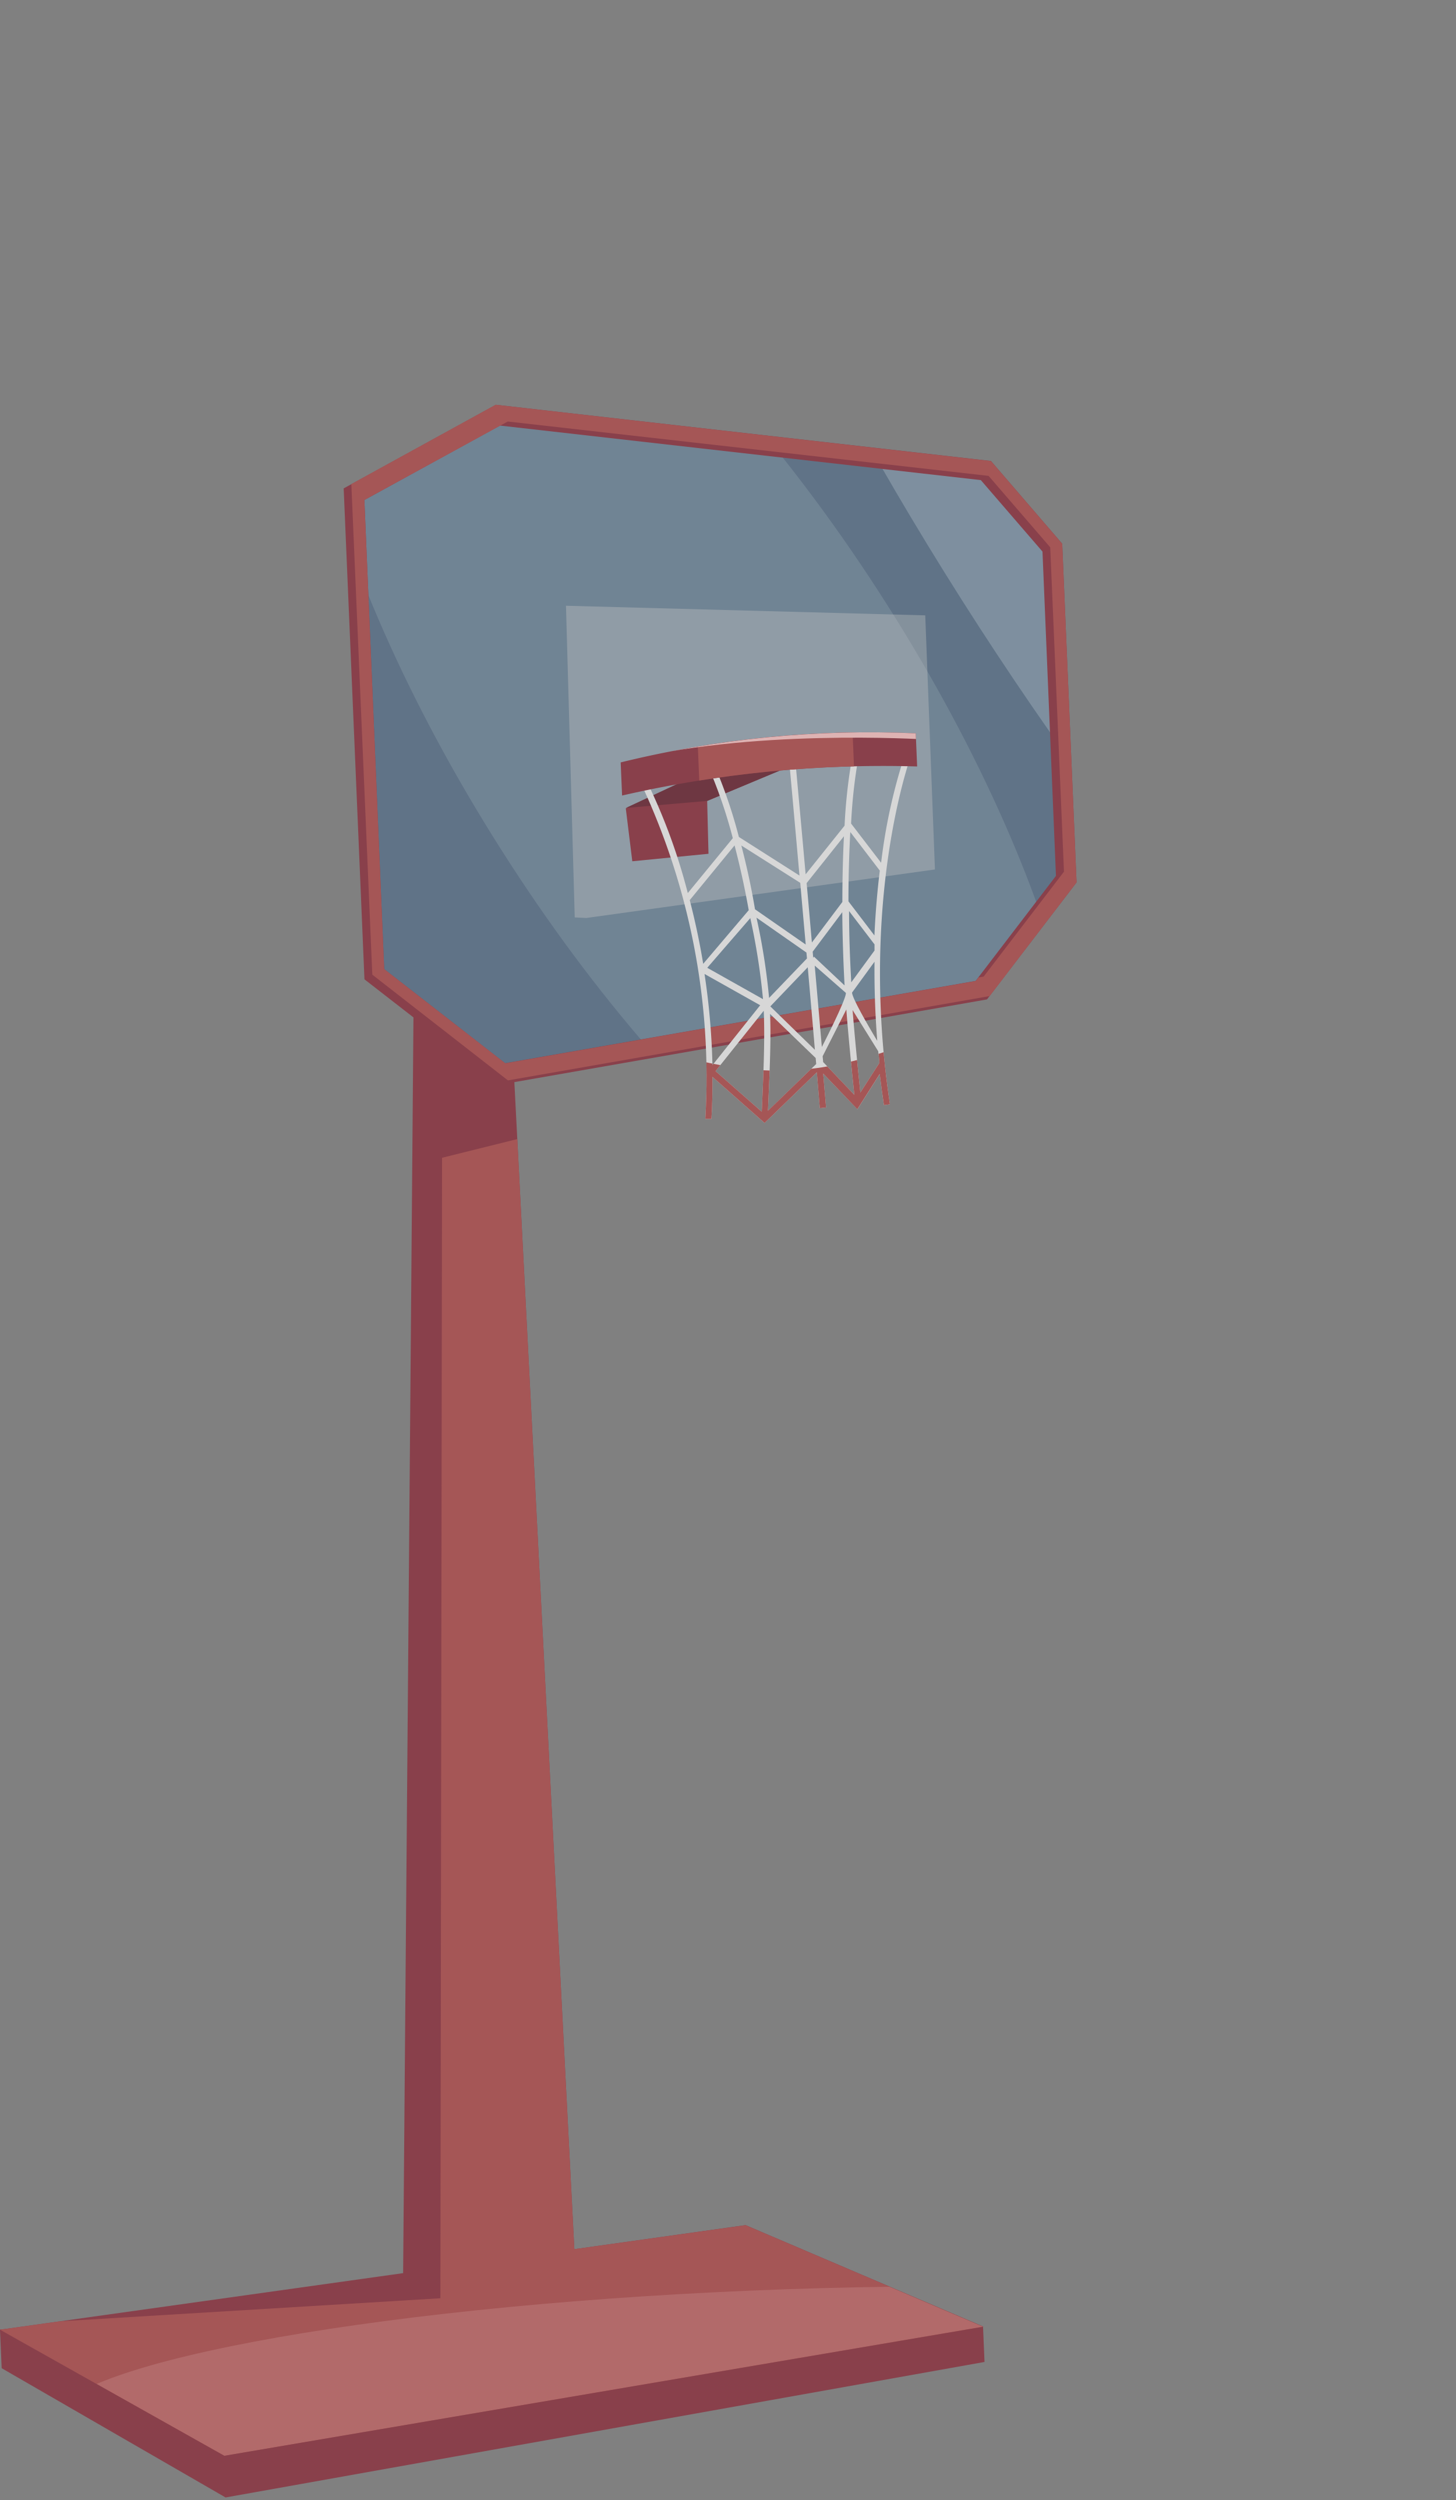 <svg xmlns="http://www.w3.org/2000/svg" xmlns:xlink="http://www.w3.org/1999/xlink" viewBox="0 0 165.31 283.74"><rect x="0" y="0" width="165.31" height="283.74" fill="#808080" stroke="none"/><defs><style>.cls-1{fill:none;}.cls-2{clip-path:url(#clip-path);}.cls-3{opacity:0.74;}.cls-4{fill:#8c2a39;}.cls-5{fill:#b24747;}.cls-6{clip-path:url(#clip-path-4);}.cls-7{opacity:0.22;}.cls-8{clip-path:url(#clip-path-5);}.cls-9{fill:#ffc5c5;}.cls-10{fill:#556f89;}.cls-11{clip-path:url(#clip-path-6);}.cls-12{fill:#7d95aa;}.cls-13{opacity:0.56;}.cls-14{clip-path:url(#clip-path-7);}.cls-15{opacity:0.29;}.cls-16{clip-path:url(#clip-path-8);}.cls-17{fill:#fff7ee;}.cls-18{fill:#681e2c;}.cls-19{fill:#f6f6f6;}.cls-20{clip-path:url(#clip-path-9);}.cls-21{clip-path:url(#clip-path-10);}</style><clipPath id="clip-path" transform="translate(-12.11 -4.16)"><rect class="cls-1" x="-47.96" y="59.69" width="287.04" height="176.45" transform="translate(-57.12 235.66) rotate(-87.02)"/></clipPath><clipPath id="clip-path-4" transform="translate(-12.11 -4.16)"><polygon class="cls-1" points="77.33 259.43 96.76 256.71 123.72 268.23 37.58 282.88 12.11 268.57 18.9 267.62 18.9 267.62 62.11 265.01 62.3 135.57 70.84 133.45 77.33 259.43"/></clipPath><clipPath id="clip-path-5" transform="translate(-12.11 -4.16)"><rect class="cls-1" x="83.83" y="196.29" width="27.67" height="158.95" transform="translate(-182.8 358.96) rotate(-87.02)"/></clipPath><clipPath id="clip-path-6" transform="translate(-12.11 -4.16)"><polygon class="cls-1" points="68.64 51.28 124.04 57.57 131.59 66.32 133.17 103.94 123.53 116.54 69.18 126.05 54.61 114.73 52.31 60.25 68.64 51.28"/></clipPath><clipPath id="clip-path-7" transform="translate(-12.11 -4.16)"><rect class="cls-1" x="30.16" y="39.8" width="121.48" height="93.74" transform="translate(-0.38 172.93) rotate(-87.02)"/></clipPath><clipPath id="clip-path-8" transform="translate(-12.11 -4.16)"><rect class="cls-1" x="78.9" y="69.55" width="36.52" height="43.43" transform="matrix(0.05, -1, 1, 0.05, 0.97, 183.56)"/></clipPath><clipPath id="clip-path-9" transform="translate(-12.11 -4.16)"><path class="cls-1" d="M84.6,92.47l.6-.33a66.75,66.75,0,0,1,5,13.38l5.11-6.23a56.89,56.89,0,0,0-2.48-7.4l.64-.29A55.86,55.86,0,0,1,96,99.15l6.88,4.38c-.65-7.32-1.13-12.58-1.14-12.69l.7-.07c0,.11.49,5.34,1.14,12.62L108,97.87a61,61,0,0,1,1-8.51l.68.16a59.77,59.77,0,0,0-.94,8.11l3.41,4.45a63.42,63.42,0,0,1,2.59-11.94l.64.23c-.06.16-5.72,16.1-2.23,39.12l-.68.1q-.27-1.8-.48-3.54l-2.54,4L105.57,126c.11,1.31.22,2.6.33,3.86l-.71.07c-.11-1.33-.22-2.69-.34-4.07l-5.93,5.75L93,126.38c0,1.56,0,3.15-.12,4.77l-.69,0A78.52,78.52,0,0,0,84.6,92.47m11.68,7.65c.18.71.37,1.45.55,2.24.34,1.46.69,3.13,1,5l5.76,4c-.22-2.43-.43-4.77-.62-7Zm7.54,13.82-4.25,4.44,5.06,4.93c-.26-3.12-.54-6.29-.81-9.37m-.09-1-.06-.67L98,108.31a74.05,74.05,0,0,1,1.43,9.11Zm-6.45-4.56L92.41,114l6.33,3.56a75.71,75.71,0,0,0-1.45-9.23m14.1,2c.12-2.68.34-5.14.61-7.36l-3.35-4.38c-.12,2.22-.21,4.83-.21,7.87Zm0,1,0,0-2.88-3.77q0,3.66.25,8.09l2.64-3.61c0-.24,0-.48,0-.73m0,2-2.55,3.5c0,.77,2.86,5.48,2.86,5.48-.25-3.18-.34-6.18-.31-9m-1.61,14.87,2.16-3.36c0-.44-.09-.89-.13-1.33l-2.91-4.67c.19,2.46.59,6.6.88,9.36m-4.22-3.46,3.54,3.72c-.31-2.89-.72-7.13-.91-9.69l-2.69,5.31.06.66m-.15-1.71s2.77-5.38,2.73-6.14l-3.54-3.1c.27,3,.54,6.17.81,9.24m-.9-10.26L108,116c-.16-3-.24-5.8-.26-8.31l-3.36,4.48.06.7m-.15-1.74,3.46-4.6c0-2.85.07-5.33.18-7.46l-4.24,5.32c.2,2.11.39,4.38.6,6.74m.49,13.79-.06-.69-5.18-5c.14,3-.09,7.53-.24,11Zm-6.18,5.42c.16-3.62.38-8.26.22-11.46l-5.47,6.85ZM93,125.05l5.42-6.8-6.32-3.55a81.51,81.51,0,0,1,.9,10.35m4.12-17.59c-.5-2.79-1.06-5.26-1.61-7.35l-5.09,6.2,0,0c.57,2.21,1.1,4.62,1.53,7.23Z"/></clipPath><clipPath id="clip-path-10" transform="translate(-12.11 -4.16)"><path class="cls-1" d="M82.74,94.45a132.43,132.43,0,0,1,33.5-3.3l-.16-3.76a118.42,118.42,0,0,0-33.5,3.3Z"/></clipPath></defs><g id="Layer_2" data-name="Layer 2"><g id="Layer_1-2" data-name="Layer 1"><g id="Group_4289" data-name="Group 4289"><g class="cls-2"><g id="Group_4288" data-name="Group 4288"><g id="Group_4287" data-name="Group 4287"><g class="cls-2"><g id="Group_4286" data-name="Group 4286"><g id="Group_4285" data-name="Group 4285" class="cls-3"><g id="Group_4284" data-name="Group 4284"><g class="cls-2"><g id="Group_4283" data-name="Group 4283"><path id="Path_7727" data-name="Path 7727" class="cls-4" d="M123.72,268.23l.17,4L37.72,287.61,12.3,272.94l-.19-4.37Z" transform="translate(-12.11 -4.16)"/><path id="Path_7728" data-name="Path 7728" class="cls-4" d="M57.88,262.15l1.28-155.46L71.77,90.94l5.07,3.76L69.6,109.3l7.72,150.13,19.44-2.73,27,11.52L37.58,282.88,12.11,268.57Z" transform="translate(-12.11 -4.16)"/><path id="Path_7729" data-name="Path 7729" class="cls-5" d="M77.32,259.43l19.44-2.72,27,11.52L37.58,282.88,12.11,268.57l6.79-.95h0L62.11,265l.19-129.44,8.54-2.12Z" transform="translate(-12.11 -4.16)"/><g id="Group_4270" data-name="Group 4270"><g class="cls-6"><g id="Group_4269" data-name="Group 4269"><g id="Group_4268" data-name="Group 4268" class="cls-7"><g id="Group_4267" data-name="Group 4267"><g class="cls-8"><g id="Group_4266" data-name="Group 4266"><path id="Path_7730" data-name="Path 7730" class="cls-9" d="M17.92,279.13c.27,6.44,36.2,10.15,80.24,8.29s79.54-8.59,79.26-15-36.2-10.15-80.25-8.28-79.53,8.59-79.25,15" transform="translate(-12.11 -4.16)"/></g></g></g></g></g></g></g><path id="Path_7732" data-name="Path 7732" class="cls-10" d="M68.64,51.28,124,57.57l7.55,8.75,1.58,37.62-9.64,12.6-54.35,9.51L54.61,114.73l-2.3-54.48Z" transform="translate(-12.11 -4.16)"/><g id="Group_4275" data-name="Group 4275"><g class="cls-11"><g id="Group_4274" data-name="Group 4274"><path id="Path_7733" data-name="Path 7733" class="cls-12" d="M121.29,72.22c21.38,33.65,43.47,57.91,49.34,54.18s-6.69-34-28.06-67.69S99.11.8,93.23,4.53s6.69,34,28.06,67.69" transform="translate(-12.11 -4.16)"/><g id="Group_4273" data-name="Group 4273" class="cls-13"><g id="Group_4272" data-name="Group 4272"><g class="cls-14"><g id="Group_4271" data-name="Group 4271"><path id="Path_7734" data-name="Path 7734" class="cls-12" d="M69,100.57c21.37,33.65,48.5,54.71,60.6,47s4.57-41.19-16.81-74.84-48.5-54.71-60.59-47S47.62,66.92,69,100.57" transform="translate(-12.11 -4.16)"/></g></g></g></g></g></g></g><path id="Path_7736" data-name="Path 7736" class="cls-4" d="M68.88,127.26l55.29-9.67,10.17-13.28-1.63-38.44-8.09-9.39L68.41,50.1,51.13,59.59l2.36,55.72Zm54-11.77-53.42,9.34L55.73,114.15,53.48,60.91l15.39-8.45,54.6,6.19,7,8.11L132,103.57Z" transform="translate(-12.11 -4.16)"/><path id="Path_7737" data-name="Path 7737" class="cls-5" d="M123.79,115l9.12-11.91-1.56-36.81-7-8.11L69.76,52,54.37,60.42h0l-.89.49,2.25,53.24,13.75,10.69,53.42-9.34.3-.4Zm.83-58.51,8.09,9.39,1.63,38.43-9.87,12.9-54.69,9.57-15.4-12L52,59.1l16.38-9Z" transform="translate(-12.11 -4.16)"/><g id="Group_4278" data-name="Group 4278" class="cls-15"><g id="Group_4277" data-name="Group 4277"><g class="cls-16"><g id="Group_4276" data-name="Group 4276"><path id="Path_7738" data-name="Path 7738" class="cls-17" d="M117.16,74,76.37,72.91l1,35.62,40.89-5.69Z" transform="translate(-12.11 -4.16)"/></g></g></g></g><path id="Path_7739" data-name="Path 7739" class="cls-4" d="M93.58,91l9.52-.41L92.4,95.06l.15,6-8.65.85-.74-6Z" transform="translate(-12.11 -4.16)"/><path id="Path_7740" data-name="Path 7740" class="cls-18" d="M92.4,95.06l-9.24.8L93.58,91l9.52-.41Z" transform="translate(-12.11 -4.16)"/><path id="Path_7741" data-name="Path 7741" class="cls-19" d="M84.6,92.47l.6-.33a66.75,66.75,0,0,1,5,13.38l5.11-6.23a55.42,55.42,0,0,0-2.48-7.4l.64-.29A55.86,55.86,0,0,1,96,99.15l6.88,4.38c-.65-7.32-1.13-12.58-1.14-12.69l.7-.07c0,.11.49,5.34,1.14,12.62L108,97.87a61,61,0,0,1,1-8.51l.68.16a59.77,59.77,0,0,0-.94,8.11l3.41,4.45a63.42,63.42,0,0,1,2.59-11.94l.64.23c0,.16-5.72,16.1-2.23,39.12l-.68.1c-.18-1.2-.34-2.38-.47-3.54l-2.54,4L105.57,126c.11,1.31.22,2.6.33,3.86l-.71.07c-.11-1.33-.22-2.69-.34-4.07l-5.93,5.75L93,126.38c0,1.55,0,3.15-.12,4.77l-.69,0A78.52,78.52,0,0,0,84.6,92.47m11.68,7.65c.18.71.37,1.45.55,2.24.34,1.46.69,3.13,1,5l5.76,4c-.22-2.43-.43-4.77-.62-7Zm7.54,13.82-4.25,4.44,5.06,4.93c-.26-3.12-.54-6.29-.81-9.37m-.09-1-.06-.67L98,108.31a74.05,74.05,0,0,1,1.43,9.11Zm-6.45-4.56L92.41,114l6.33,3.56a75.71,75.71,0,0,0-1.45-9.23m14.1,2c.12-2.68.34-5.14.61-7.36l-3.35-4.38c-.12,2.22-.21,4.83-.21,7.87Zm0,1,0,0-2.88-3.77q0,3.66.25,8.09l2.64-3.61c0-.24,0-.49,0-.73m0,2-2.55,3.5c0,.77,2.86,5.48,2.86,5.48-.25-3.18-.34-6.18-.31-9m-1.61,14.87,2.16-3.36c0-.44-.09-.89-.13-1.33l-2.91-4.67c.19,2.46.59,6.6.88,9.36m-4.22-3.46,3.54,3.72c-.31-2.89-.72-7.13-.91-9.69l-2.69,5.31.06.66m-.15-1.71s2.77-5.38,2.73-6.14l-3.54-3.1c.27,3,.54,6.17.81,9.24m-.9-10.26L108,116c-.16-3-.24-5.8-.26-8.31l-3.36,4.48.06.7m-.15-1.74,3.46-4.6c0-2.85.07-5.33.18-7.46l-4.24,5.32c.2,2.11.39,4.38.6,6.74m.49,13.79-.06-.68-5.18-5c.14,3-.09,7.53-.24,11Zm-6.18,5.42c.16-3.62.38-8.26.22-11.46l-5.47,6.85ZM93,125.05l5.42-6.8-6.32-3.55a81.51,81.51,0,0,1,.9,10.35m4.12-17.59c-.5-2.79-1.06-5.25-1.61-7.35l-5.09,6.21,0,0c.57,2.2,1.1,4.62,1.53,7.23Z" transform="translate(-12.11 -4.16)"/><g id="Group_4280" data-name="Group 4280"><g class="cls-20"><g id="Group_4279" data-name="Group 4279"><path id="Path_7742" data-name="Path 7742" class="cls-5" d="M78.18,122.87c.19,4.61,11.34,20,24.39,19.48s23-16.86,22.85-21.47-10.51,4.22-23.56,4.77S78,118.26,78.18,122.87" transform="translate(-12.11 -4.16)"/></g></g></g><path id="Path_7744" data-name="Path 7744" class="cls-4" d="M82.74,94.45a132.43,132.43,0,0,1,33.5-3.3l-.16-3.76a118.42,118.42,0,0,0-33.5,3.3Z" transform="translate(-12.11 -4.16)"/><g id="Group_4282" data-name="Group 4282"><g class="cls-21"><g id="Group_4281" data-name="Group 4281"><rect id="Rectangle_1189" data-name="Rectangle 1189" class="cls-5" x="91.36" y="84.2" width="17.62" height="9.51" transform="translate(-15.77 0.14) rotate(-2.41)"/><path id="Path_7745" data-name="Path 7745" class="cls-9" d="M117.1,88.08s-20.39-1.27-34.52,2.61h0l.12-2.58L120,85.93Z" transform="translate(-12.11 -4.16)"/></g></g></g></g></g></g></g></g></g></g></g></g></g></g></g></svg>